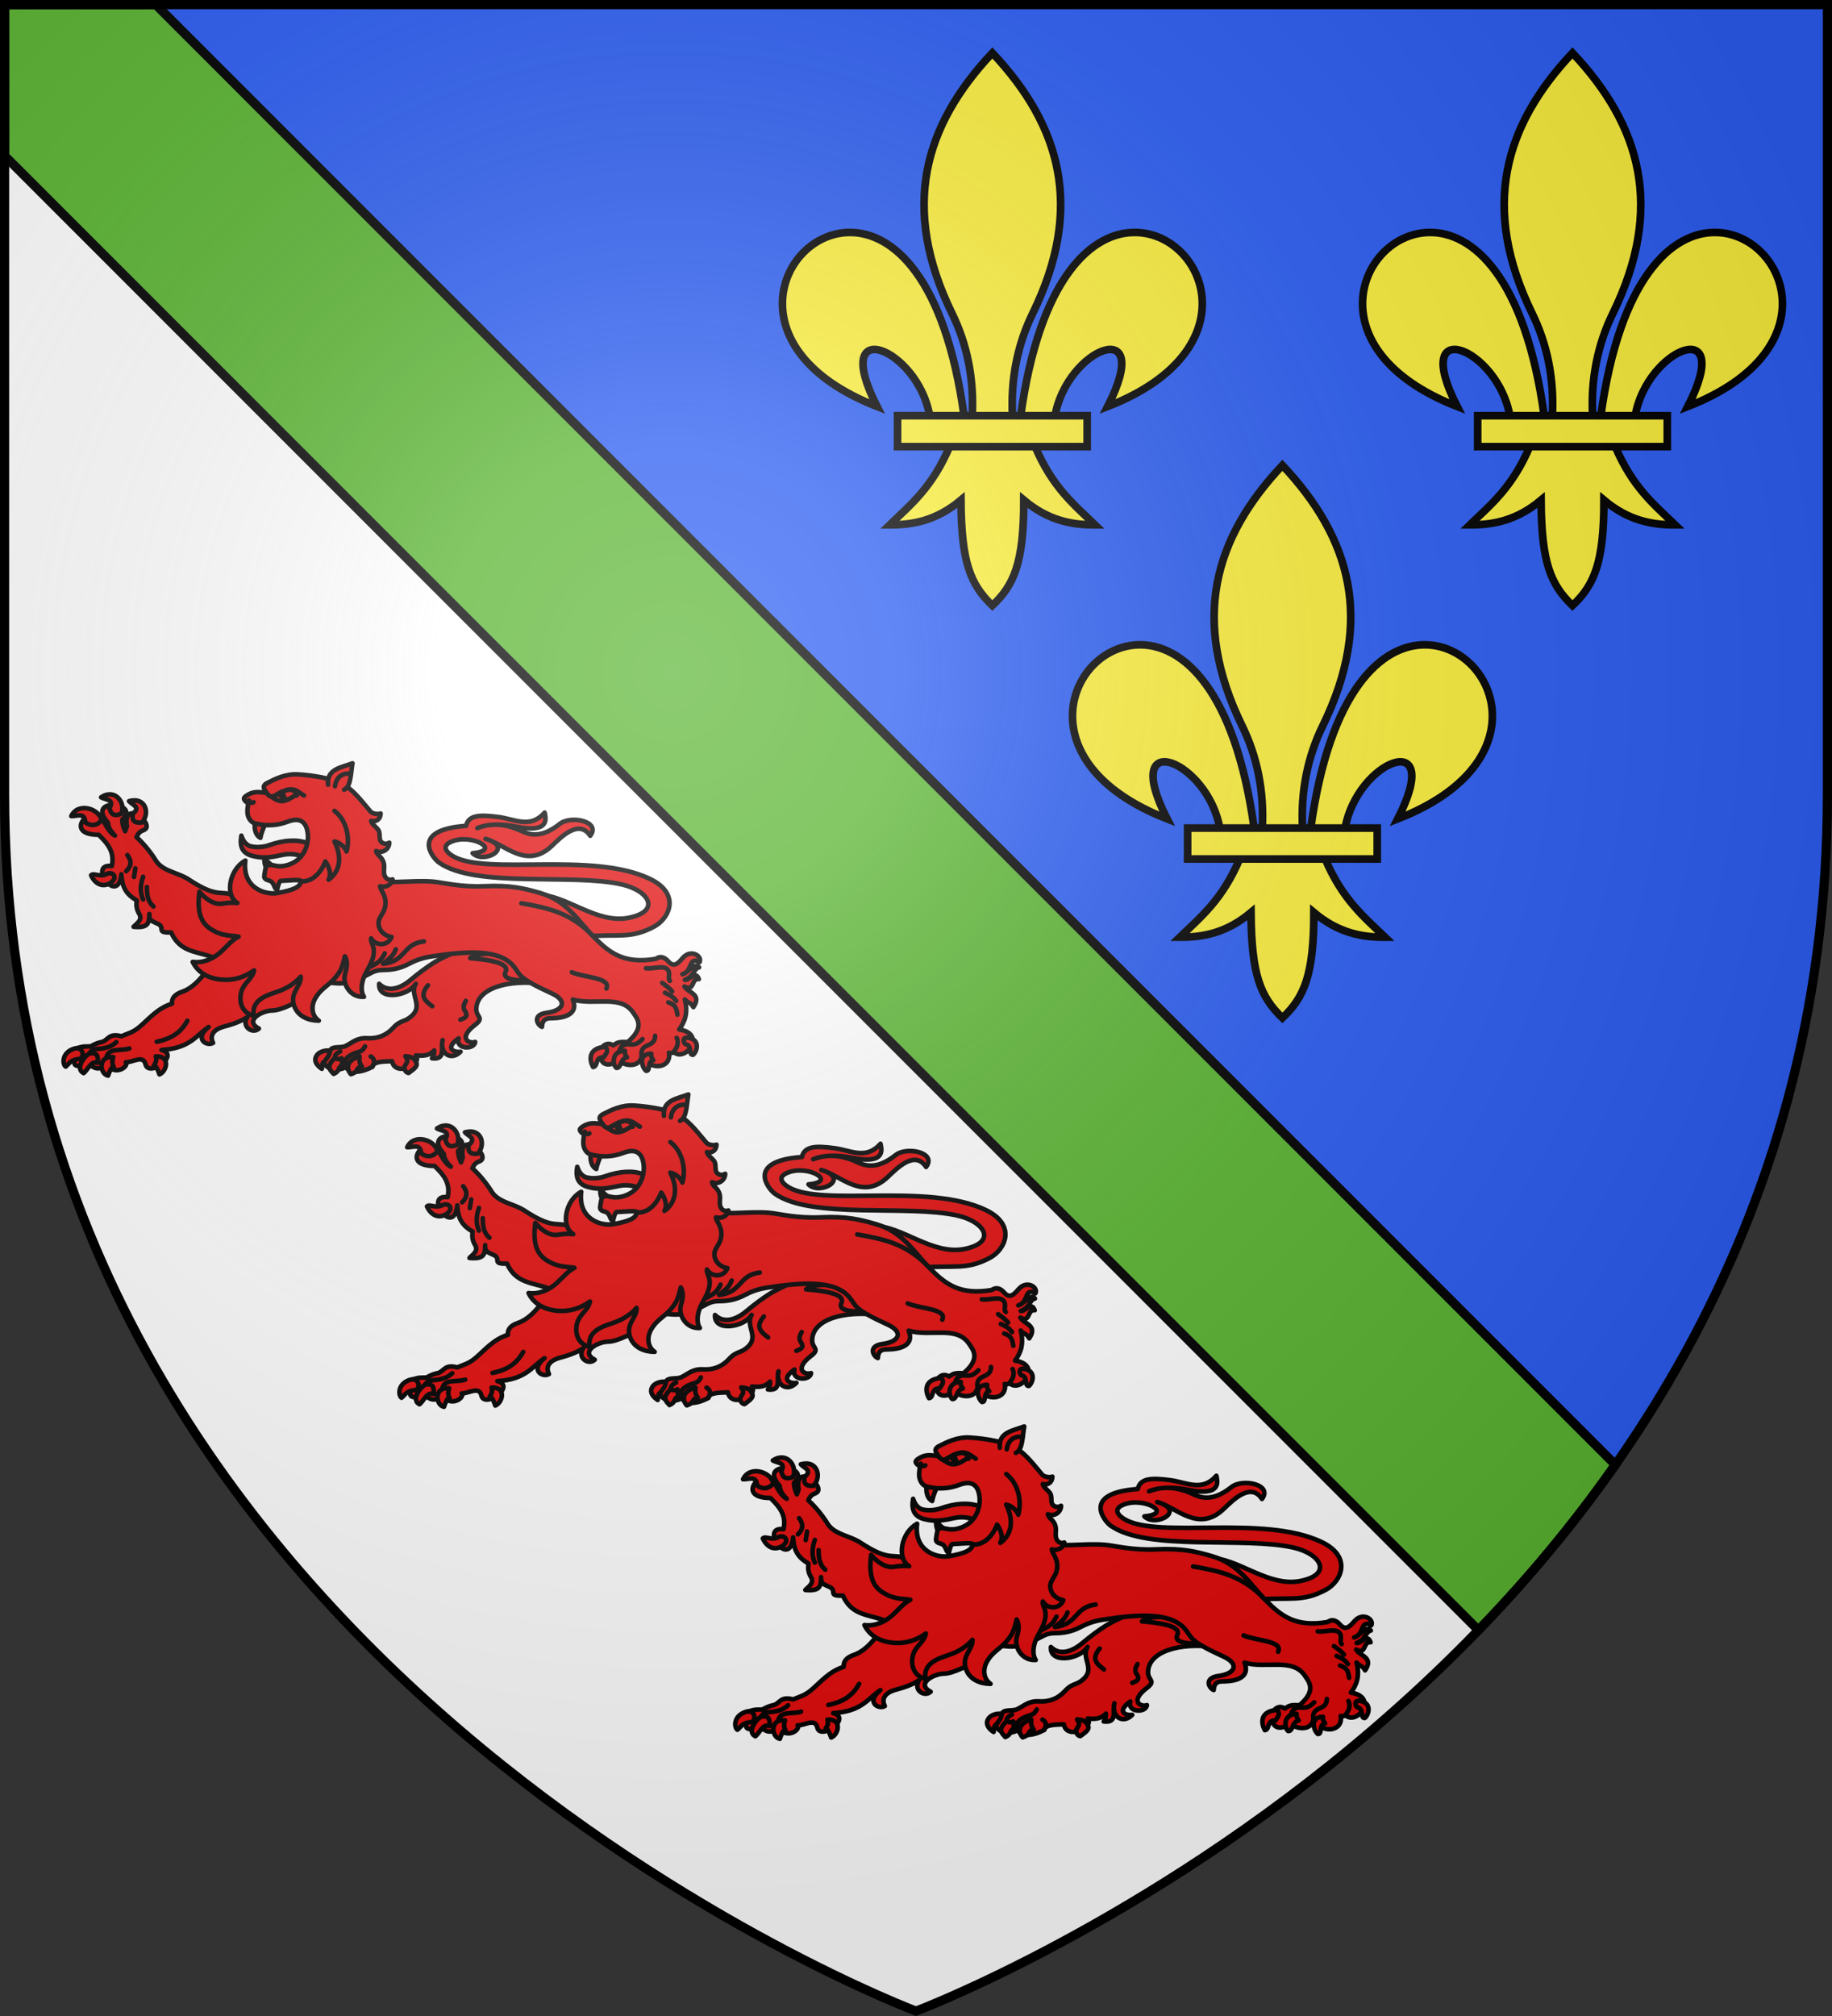 <svg xmlns="http://www.w3.org/2000/svg" xmlns:xlink="http://www.w3.org/1999/xlink" width="600" height="660" viewBox="-300 -300 600 660"><rect x="-300" y="-300" width="600" height="660" fill="#333333" stroke="none"/><radialGradient id="d" cx="-80" cy="-80" r="405" gradientUnits="userSpaceOnUse"><stop offset="0" stop-color="#fff" stop-opacity=".31"/><stop offset=".19" stop-color="#fff" stop-opacity=".25"/><stop offset=".6" stop-color="#6b6b6b" stop-opacity=".125"/><stop offset="1" stop-opacity=".125"/></radialGradient><path fill="#fff" d="M-298.5-298.5h597v258.543C298.5 246.291 0 358.5 0 358.5S-298.5 246.291-298.5-39.957z"/><path fill="#2b5df2" d="m-298.5-298.5 506.104 506.104c50.8-61.19 90.896-142.706 90.896-247.6V-298.5z"/><path fill="#5ab532" stroke="#000" stroke-width="3" d="M-298.5-298.5v49.494l482.7 482.7c15.75-16.292 30.95-34.316 44.843-54.151L-249-298.5z"/><g id="a" fill="#fcef3c" stroke="#000" stroke-width="1.175"><path fill-rule="evenodd" d="M58.405 30.003c10.623.254 17.913 18.078-4.382 26.78 7.369-14.436-6.305-9.002-8.107 1.487h-5.281c2.918-21.306 10.964-28.43 17.77-28.267zm-28.67 32.88c-2.69 6.35-6.012 8.985-9.24 12.106 3.619.016 7.22-.679 10.958-3.814.064 9.675 1.472 12.982 4.833 16.232 3.323-3.149 4.845-6.547 4.834-16.232 3.737 3.135 7.34 3.83 10.958 3.814-3.228-3.121-6.55-5.757-9.24-12.107zm6.551-60.497c-10.503 11.151-14.16 23.801-6.2 40.084 2.304 4.713 3.409 10.027 3.1 15.8h6.2c-.308-5.773.797-11.087 3.1-15.8 7.96-16.283 4.304-28.933-6.2-40.084zM14.168 30.003c-10.623.254-17.914 18.078 4.381 26.78-7.368-14.436 6.305-9.002 8.108 1.487h5.281c-2.918-21.306-10.964-28.43-17.77-28.267z" transform="matrix(2.129 0 0 2.128 -52.245 -287.746)"/><path d="M21.701 58.196h29.17v4.76h-29.17z" transform="matrix(2.129 0 0 2.128 -52.245 -287.746)"/></g><g id="c" stroke-width="1.048"><path fill="#e20909" stroke="#000" stroke-linecap="round" stroke-linejoin="round" stroke-width="1.572" d="M-114.967-4.223c9.11-.294 19.862 10.028 30.923 7.82 11.13-2.222 7.23-9.28-2.37-11.468-16.964-3.869-50.013 1.388-62.707-7.488-2.11-1.475-10.265-11.203 9.266-12.606.862-3.664 4.48-3.926 11.205-3.032 5.59.742 10.844 4.107 15.785-1.517.4 1.988 1.883 7.145-9.643 4.834-5.332-1.07-9.862-.978-13.469.474 3.614-1.382 8.57-1.978 14.654.793 2.539 1.157 6.706 3.297 13.639-2.22 3.843-3.059 14.255-.874 10.468 4.08-3.842-5.874-9.977.41-13.117 3.413-8.738 8.356-16.161-.566-22.842-2.37 10.146 2.883-.458 8.852-4.418 4.929 10.168-.881-.164-6.818-7.084-4.047-4.08 1.634-1.575 3.955.37 5.084 11.585 6.73 47.75-1.725 67.59 7.777 10.577 5.066 6.809 13.52 1.4 16.397-8.177 4.35-12.26 2.388-23.434 3.364zM-112.899 26.297c-12.956-1.752-23.307 1.61-23.429 8.565-.05 2.89 2.888 2.919-.39 5.429-6.188 4.737-1.872 6.702 0 5.888-.185 2.697-6.849 2.682-5.695-1.221-5.017 3.524-1.387 4.963.674 4.567-3.12 3.244-7.207.811-6.151-3.957-.785 2.575 1.304 6.847-3.652 6.232.769-1.116.705-1.42.761-2.694-1.632 1.838-3.868 1.95-6.237 1.682 2.333 3.195-7.271 7.423-8.216 2.007-3.2.1-6.402.111-6.694 1.874-4.755 2.63-8.62 2.01-9.128-.059-1.351 1.496-6.685 1.62-7.517-1.416.557-1.108 1.008-1.654 2.106-4.146.678-1.536 3.529-.653 5.259-1.472 2.303-1.09 3.82-2.893 7.455-2.677 3.213.192 6.277-.71 8.883-3.54 2.74-2.976 3.94-1.729 6.634-4.356 3.603-3.512-1.111-7.163 1.151-10.781-2.55 4.254-13.01 5.947-12.595.027 2.993 2.987 7.219 1.653 10.705-1.27 3.084-2.588 5.483-4.3 7.738-5.775 5.566-3.64 16.94-7.12 19.017-9.903zM-191.264 28.65l2.127-19.736-37.786 9.896c-4.258 6.745-7.614 9.208-10.37 10.148-2.631.897-3.67 2.263-3.497 4.1-4.928 1.543-7.686 4.993-11.07 7.893-2.454 2.103-4.214 2.33-6.293 3.28-4.4-1.176-4.444 1.261-6.642 1.948-1.026.189-2.19.528-3.963 1.538-1.526.078-2.603-.238-5.36.923 1.576 1.778-3.772 7.823 4.682 5.103 1.65 1.148 3.413 2.78 6.155-.08 2.646 4.514 7.836 1.009 6.643-.513 2.3.105 5.998-2.661 6.759.718 1.033 4.587 12.059-3.244 5.477-4.92 9.869-.626 11.66-4.832 16.198-7.894-5.168 4.105-.64 6.755 1.515 5.463-.979-1.96-.681-4.428 3.962-5.668 3.871-1.034 5.732-1.908 7.807-3.178-2.18 3.18 1.76 5.969 3.962 3.925-4.006-2.077-1.117-4.541 1.307-5.477 4.132-1.597 2.598.543 10.113-2.856z" transform="matrix(.954 0 0 .954 -13.949 -2.95)"/><path fill="#e20909" stroke="#000" stroke-linecap="round" stroke-linejoin="round" stroke-width="1.572" d="M-227.178 16.994c-5.373-1.95-10.93-1.673-13.897-8.388-5.45.2-1.836-1.605-4.5-2.902-2.204-1.074-3.091-1.089-2.998-3.43-.076 3.084-.24 4.876-5.4 4.397 1.14-1.216 3.161-2.342 1.9-4.485-.917-1.559-1.069-2.97-.8-4.573-4.015-2.27-5.054-4.966-5.298-8.97-1.19 11.154-11.78-3.923-3.3-2.815 1.097-5.099-1.69-7.92-4.499-10.73-12.754.001-2.126-11.477 1.5-4.924.707.99 1.98 4.122 4.1 5.188-1.642-1.589-2.357-3.042-2.4-4.397-7.97-8.887 11.457-7.05 4.899-1.055.141 2.331.607 2.952 1 3.957l.6-1.67c-1.537-9.752 9.935-.657 5.898 1.23-1.135.532-1.71.595-2.6 2.463a40 40 0 0 1 6.6 8.003c2.388 3.795 7.52 4.062 11.397 6.596 8.996 5.883 10.324 4.001 14.596 5.013l31.243 13.412-29.149 11.306zM-138.413 17.443c4.278.377 13.791 1.221 12.135 4.662-1.116 2.317 2.435 2.792 4.95 2.944 2.318.14 2.812-.58 3.139-1.043l-8.508-8.022c-2.696.064-9.425-.71-11.716 1.459" transform="matrix(.954 0 0 .954 -13.949 -2.95)"/><path fill="#e20909" stroke="#000" stroke-linecap="round" stroke-linejoin="round" stroke-width="1.572" d="M-176.694-9.55c9.204 1.846 18.373.081 25.57.73 3.64.329 9.312 1.935 17.625 1.56 9.014-.406 13.71.75 19.327 2.41 9.09 2.685 12.805 9.542 18.18 15.017 5.55 5.652 10.505 9.31 21.302 7.516 1.846-1.296 3.317-.245 4.322.914 2.196 2.53 3.916-.205 5.113-1.443 2.837-2.935 6.585-.298 5.565 1.655-3.86-2.15-2.28 3.19-5.879 4.137 1.784-.302 4.258-4.365 5.722-2.345-1.962.454-1.471 2.922-4.86 4.276 1.58.232 3.626-3.447 4.782-.242-2.597-.507-1.472 4.522-4.938 2.517 1.353 2.29 6.098 2.59 3.057 7.102-1.25-2.092-1.594-1.045-2.94-2.654 1.207 4.627-.015 7.688-1.92 10.308 9.616 1.498 2.04 11.44-1.92 7.723-.332.361-.858.465-1.608.276.97 5.325-6.359 6.395-9.328 1.172-1.011 4.946-7.906 2.633-7.76 1.103-.65 1.082-5.348 3.495-6.35-.483-.296-1.178.39-2.627.785-3.999 1.176-1.148 2.351-1.03 3.527-.345 1.034-.575 1.341-1.395 4.938-1.103 6.123-5.137 3.175-8.2 1.92-10.102-4.19-6.357-13.454-2.347-20.732-4.516 2.149 5.333-3.442 6.35-7.055 6.413-1.555.026-3.386-.038-3.527 2.965-1.466-.482-3.64-4.108 1.646-4.827 6.054-.823 7.018-4.216 1.764-6.62-12.1-5.536-10.72-6.348-13.052-9.24-4.908-6.086-16.176-5.34-28.454-3.447-3.185.491-5.522 1.427-7.525 2.482-3.401 1.793-6.13 2.119-9.014 2.138-2.767.018-4.028 1.07-5.8 1.93-4.861 2.362-7.662 2.846-10.191 2.62l-22.85-2.036z" transform="matrix(.954 0 0 .954 -13.949 -2.95)"/><path fill="none" stroke="#000" stroke-linecap="round" stroke-linejoin="round" stroke-width="1.572" d="M-68.587 49.63c.53-.774 2.118-2.606 1.053-4.834m-19.77 4.843c.294-1.489 1.341-2.916 3.628-2.641 1.29.155 2.633.114 4.41-1.789m-.218 5.971c-.45-1.726.123-3.023 1.72-3.714 1.52-.658 2.898-1.359 2.816-3.385m-188.35 7.456c.599-3.55 5.193-2.121 7.847-3.11m-13.714 1.617c.488-.476.736-1.323 2.545-1.43 3.616-.214 5.268-1.053 6.716-2.363m75.05 5.413c-.163-.902.572-1.627 1.806-2.256m10.954 5.351s1.824-2.307-.49-3.577m-8.472 3.428c-.638-1.403-.609-2.77 1.987-4.103 2.377-1.22 3.384-.508 4.533-2.822M-172.715 20.398c1.708-.978 3.47-1.446 4.954-4.592m13.45-4.125c-7.377.874-6.062 6.831-13.98 7.705 1.504-1.477 3.257-2.19 4.335-4.981m43.09-15.8c9.197 1.573 17.014 3.291 24.348 11.01m-7.006 12.651c3.987 1.856 13.665 1.787 11.856 5.604m19.16-1.923c1.112.817 2.173 1.41 3.44 2.916m-2.502.44c1.45.666 2.888 1.352 3.848 2.808m-2.69.495c2.98.99 2.767 2.661 3.128 4.21m-10.801-15.933c2.616.403 6.968-1.544 7.848 1.213.368 1.154-.385 2.56.38 3.13m-183.525-38.618-.47 2.965m-2.273-7.516c1.658 2.133 1.29 3.933-.392 5.516m5.8 1.93c-.891 2.598-1.19 5.195 0 7.792m1.305-4.275c.019 2.49.199 4.922 2.273 6.689m1.09 46.418c6.249-1.302 8.762-4.108 10.534-7.214m82.597-12.146c-3.155 3.674-.82 5.417 1.465 7.177m9.693 4.601c1.292-.512 2.918-.995 1.534-3.006-.847-1.23-.353-2.29.28-3.435" transform="matrix(.954 0 0 .954 -13.949 -2.95)"/><path fill="#e20909" stroke="#000" stroke-linecap="round" stroke-linejoin="round" stroke-width="1.572" d="M-254.307-32.055c2.97-2.405-.098-3.048-1.221-4.395 5.728-1.58 7.292 4.279 4.37 7.375-3.597.256-3.17-1.64-3.15-2.98m-7.977-1.943c1.857-3.154-1.276-2.835-2.856-3.763 4.769-3.208 8.516 1.827 6.973 5.616-3.28 1.322-3.616-.588-4.117-1.853m-.986 22.552c-2.43 1.231-4.38-.53-5.299.44 1.374 3.026 3.874 4.112 6.299 2.814 1.519-.813 2.016-1.933 1.6-2.726-.34-.646-1.4-1.135-2.6-.528m-7.298-17.765c-.185-3.548-2.904-2.002-4.8-2.11 2.307-4.876 9.58-2.553 10.398 1.407-2.089 2.587-4.446 1.578-5.598.703m24.188 80.375c5.16-.323 3.833 5.144 1.273 6.156-.568-1.617-1.156-3.063-1.91-3.047.48-.794 1.1-1.652.637-3.11m-14.585.249c-5.301-.634-4.751 5.765-1.767 6.343.568-1.618 1.155-3.064 1.908-3.048-.479-.794-.603-1.838-.14-3.295m-10.18 5.472c-3.285-1.722.933-6.475 2.05-6.716 2.552-.551 3.034.916 2.828 3.171-2.467-.741-3.268 2.327-4.878 3.545m-1.202-4.913c1.746-1.032.818-4.398-2.05-3.482-4.472 1.427-3.96 5.514-2.898 6.156 1.28-1.026 1.59-2.409 4.948-2.674m210.423-1.37c-1.69.133-.187-3.213-2.49-3.639-.714-.194-1.381-2.533.712-2.246 4.441.609 3.165 4.847 1.778 5.886m-16.112 5.488c1.69.132.186-3.213 2.489-3.64-.508-.659-.887-1.361-.712-2.246-4.732.06-3.165 4.847-1.777 5.886m-10.182-.995c1.69.132 1.318-3.213 3.62-3.64-.507-.66-.886-1.361-.71-2.246-4.733.06-4.297 4.847-2.91 5.886m-8-.293c1.821-.294.508-3.487 3.633-3.334.483-.994 1.928-1.94.6-3.63-7.083.549-4.918 5.949-4.233 6.964m-64.456-3.702c1.031 1.606.714 1.898-.112 3.173-.643.993.154 2.449 1.219 2.567 1.372-1.1 3.546-2.262 2.51-3.805-.615-.915-.705-1.72-3.617-1.935m-15.732 0c-.253 2.103.319 2.753.816 3.536-2.381.309-.684 1.643-3.787 2.614-.64-.57-3.041-4.268 2.971-6.15m-8.915 6.048c2.438-1.036 1.327-2.427 2.855-2.717 0-.871.165-1.67-.116-2.665-.758.465-1.515.39-2.272-.102-3.338 3.125-1.556 4.207-.467 5.484m-1.214-7.945c-.13 1.773-1.194 2.52-1.88 3.683-.87.25-.798 1.497-.937 2.52 0 0-3.766-2.201-1.56-4.867.788-.953 2.747-1.643 4.377-1.336" transform="matrix(.954 0 0 .954 -13.949 -2.95)"/><path d="M-187.089-14.042c-2.778-.693-5.459-1.356-7.664-2.755-2.054-1.302-5.152-1.795-7.66-1.29-4.036.812-6.643 1.505-10.743.436-3.453-.9-4.482-3.151-3.828-6.958.72 2.217 1.938 3.288 3.103 3.622 1.497.429 4.171.433 6.262-.305 10.823-3.82 17.903-.601 20.53 7.25" style="fill:#e00808;fill-rule:evenodd;stroke:#000;stroke-width:1.572;stroke-linecap:round;stroke-linejoin:round" transform="matrix(.954 0 0 .954 -13.949 -2.95)"/><path d="M-212.195-29.294c-.444 1.065-.37 4.38 1.759 5.432.337-1.881 1.257-4.06 1.94-5.173zm3.232 12.302c-.27 1.156.062 2.628.596 3.53l2.563-.585c-1.306-.712-2.468-1.766-3.159-2.945" style="fill:#e20909;fill-rule:evenodd;stroke:#000;stroke-width:1.572;stroke-linecap:round;stroke-linejoin:round" transform="matrix(.954 0 0 .954 -13.949 -2.95)"/><path d="M-174.887 30.704c-1.076-1.6-.91-4.016-.284-6.007.856-2.716 2.847-4.932 3.489-7.945.75-3.525-1.04-4.377-.76-6.115 1.48 2.617 5.745 2.818 7.029-.474-1.898-.267-3.613-1.52-4.225-3.286-1.101-3.181 1.616-4.281 2.056-7.362.518-3.635-1.65-5.22-1.788-6.758 1.819.552 4.027-.463 4.29-2.363-.965.356-1.955.108-2.564-.949-.73-1.267-.146-2.936-.391-4.314-.456-2.558-2.423-2.872-2.675-4.465 1.917.964 4.471-.423 4.518-2.87-.711.46-1.633.52-2.398.047-1.377-.853-.643-2.488-1.156-3.987-.372-1.085-2.572-2.336-2.694-3.522 1.657.449 3.237-.518 3.266-2.543-.864.382-2.82.105-3.466-.655-3.025-3.558-5.154-6.502-8.72-9.005-2.892-2.03-10.368-3.412-16.16-3.758-4.27-.254-7.896 1.58-10.515 2.914-2.283 1.163-.858 2.34-.265 3.45-1.951-.238-3.618-.57-5.464.143-1.065.411-2.453 1.309-2.34 1.904.064.344.822 1.463 1.47 1.054-.042 1.334-.31 2.092-.27 3.477.053 1.82 1.101 3.488 2.593 3.866 3.954 1.002 7.583.796 11.226-.586 4.933-1.871 6.486.903 6.88 3.896.396 3.018-.602 6.756-3.334 9.095-1.418 1.214-4.02 2.412-6.549 2.3-1.42-.063-2.79-.765-4.035-.223-.635.277-.8 2.353-.99 3.489-.15.887.536 1.374 1.484 1.603 2.197.53 1.628 2.81 2.939 3.173.087-.596.67-2.99 1.21-3.006 2.168-.062 7.153-.675 7 .14-.39 2.049-2.747 3.053-8.105 4.017-4.158.747-12.2-1.658-11.03-11.123-5.436 2.948-7.16 11.823-2.74 14.554-1.59-.215-3.35-.096-5.275.218-2.862.466-5.911-1.842-7.757-4.096-.851 6.738.368 10.551 3.792 12.762 4.07 2.627 6.897 2.164 9.657 2.658-2.321 1.174-3.99 3.328-6.116 5.262-2.388 2.174-5.843 3.913-9.637 3.41 1.587 3.251 4.647 5.248 8.374 5.883 5.029.856 9.216-.5 12.708-2.991-.598 3.203-3.927 4.324-4.585 8.196-.588 3.459.975 6.575 4.47 7.406-.943-5.549 4.663-7.075 7.974-8.222 3.134-1.085 5.865-2.62 8.133-5.19.322 3.28-4.082 5.542-2.093 10.367 1.337 3.244 4.671 4.689 8.311 4.72-2.32-1.58-2.844-4.804-1.209-7.66 2.349-4.1 5.244-4.293 8.311-9.058.814-1.264 1.392-3.365 1.857-5.376 1.247 2.295.484 4.364.02 6.186-.871 3.423 1.852 8.027 6.533 7.719" style="fill:#e20909;fill-rule:evenodd;stroke:#000;stroke-width:1.572;stroke-linecap:round;stroke-linejoin:round" transform="matrix(.954 0 0 .954 -13.949 -2.95)"/><path fill="none" stroke="#000" stroke-linecap="round" stroke-linejoin="round" stroke-width="1.572" d="M-206.439-37.793c1.57 1.036 2.75 1.596 4.236 1.212 2.397-.619 3.179-1.94 4.285-1.812-.92-3.013-3.9-1.976-6.175-.722-1.016.56-1.67 1.013-2.346 1.322" transform="matrix(.954 0 0 .954 -13.949 -2.95)"/><path fill-rule="evenodd" stroke="#000" stroke-linecap="round" stroke-linejoin="round" stroke-width="1.572" d="M-202.771-39.605c-.2.118.32 1.342.76 2.371-.397-.02-1.559-.588-1.66-1.775.278-.766.9-.596.9-.596" transform="matrix(.954 0 0 .954 -13.949 -2.95)"/><path d="M-187.218-42.095c-.524-5.438 4.534-5.842 8.38-7.34-.63 3.467-.476 8.013-2.868 9.058" style="fill:#e20909;fill-rule:evenodd;stroke:#000;stroke-width:1.572;stroke-linecap:round;stroke-linejoin:round" transform="matrix(.954 0 0 .954 -13.949 -2.95)"/><path fill="none" stroke="#000" stroke-linecap="round" stroke-linejoin="round" stroke-width="1.572" d="M-179.425-45.845s-4.678-.936-5.414 4.265m-29.531 4.903s.593 1.394 1.564.59m4.506-3.175c1.61 2.284 2.818.895 4.207.147 5.057-2.725 6.092-.758 8.615.74m-1.003 29.436c5.883.37 8.322-6.818 8.322-6.818s2.662 3.456 1.123 6.274c3.302-2.306 5.116-6.913 2.017-13.121 1.92.291 3.824 2.29 4.139 3.436 1.249-4.476.155-10.596-4.121-13.932" transform="matrix(.954 0 0 .954 -13.949 -2.95)"/></g><use xlink:href="#a" width="100%" height="100%" transform="translate(190)"/><use xlink:href="#a" width="100%" height="100%" transform="translate(95 135)"/><use xlink:href="#c" width="100%" height="100%" transform="translate(110 108.416)"/><use xlink:href="#c" width="100%" height="100%" transform="translate(220 217.107)"/><path fill="url(#d)" d="M-298.5-298.5h597v258.543C298.5 246.291 0 358.5 0 358.5S-298.5 246.291-298.5-39.957z"/><path fill="none" stroke="#000" stroke-width="3" d="M-298.5-298.5h597v258.503C298.5 246.206 0 358.398 0 358.398S-298.5 246.206-298.5-39.997z"/></svg>
